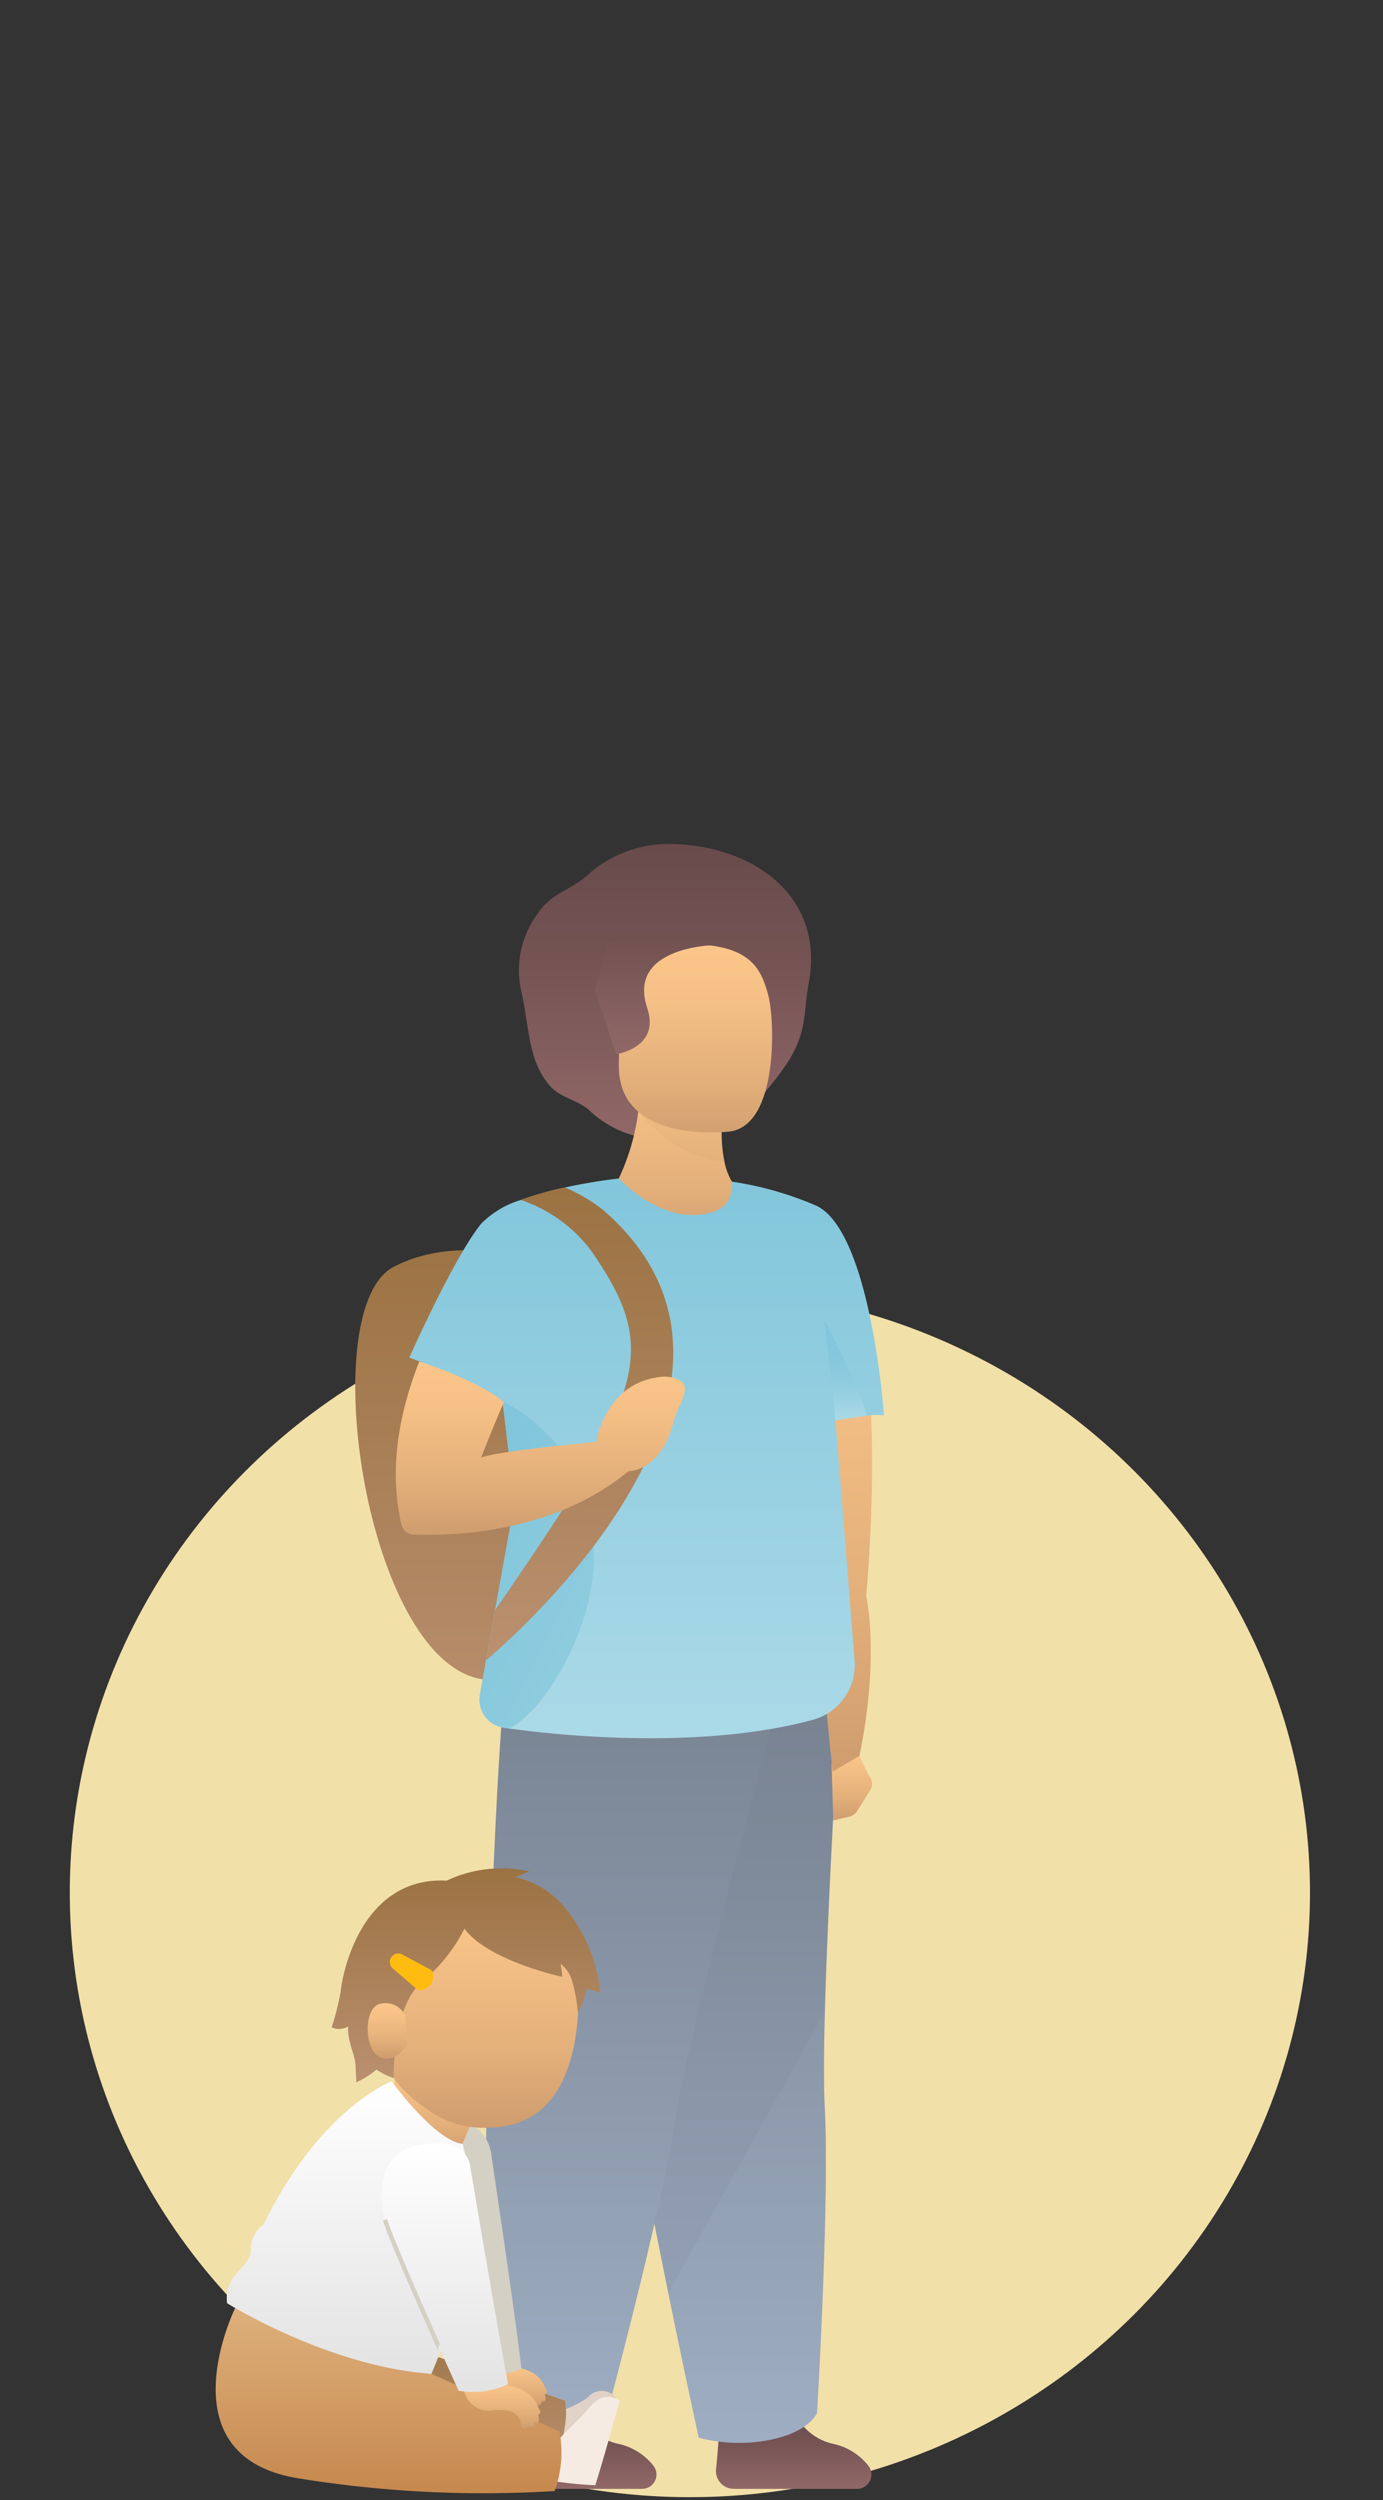 <svg xmlns="http://www.w3.org/2000/svg" xmlns:xlink="http://www.w3.org/1999/xlink" width="109" height="197" viewBox="0 0 109 197">
  <rect x="0" y="0" width="109" height="197" fill="#333333" stroke="none"/>
  <defs>
    <clipPath id="clip-path">
      <rect id="Rectangle_975" data-name="Rectangle 975" width="41.673" height="129.607" fill="none"/>
    </clipPath>
    <linearGradient id="linear-gradient" x1="0.5" x2="0.5" y2="1" gradientUnits="objectBoundingBox">
      <stop offset="0" stop-color="#694b4b"/>
      <stop offset="0.352" stop-color="#735252"/>
      <stop offset="0.953" stop-color="#8f6666"/>
      <stop offset="1" stop-color="#916868"/>
    </linearGradient>
    <linearGradient id="linear-gradient-2" x1="0.5" x2="0.5" y2="1" gradientUnits="objectBoundingBox">
      <stop offset="0" stop-color="#7b8695"/>
      <stop offset="1" stop-color="#9eadc2"/>
    </linearGradient>
    <linearGradient id="linear-gradient-3" x1="0.5" x2="0.5" y2="1" gradientUnits="objectBoundingBox">
      <stop offset="0" stop-color="#9b7242"/>
      <stop offset="1" stop-color="#ba9070"/>
    </linearGradient>
    <linearGradient id="linear-gradient-4" x1="0.5" x2="0.5" y2="1" gradientUnits="objectBoundingBox">
      <stop offset="0" stop-color="#fcc68a"/>
      <stop offset="0.282" stop-color="#f5c086"/>
      <stop offset="0.683" stop-color="#e3af7a"/>
      <stop offset="1" stop-color="#cf9d6e"/>
    </linearGradient>
    <linearGradient id="linear-gradient-10" x1="0.5" x2="0.5" y2="1" gradientUnits="objectBoundingBox">
      <stop offset="0" stop-color="#82c6db"/>
      <stop offset="1" stop-color="#acdae8"/>
    </linearGradient>
    <linearGradient id="linear-gradient-11" x1="0.5" x2="2.123" y2="2.335" gradientUnits="objectBoundingBox">
      <stop offset="0" stop-color="#82c6db"/>
      <stop offset="1" stop-color="#acdae8"/>
    </linearGradient>
    <linearGradient id="linear-gradient-12" x1="0.5" x2="0.5" y2="1" gradientUnits="objectBoundingBox">
      <stop offset="0" stop-color="#82c6db"/>
      <stop offset="0.349" stop-color="#85c7dc"/>
      <stop offset="0.621" stop-color="#8fccdf"/>
      <stop offset="0.866" stop-color="#9fd4e4"/>
      <stop offset="1" stop-color="#acdae8"/>
    </linearGradient>
    <linearGradient id="linear-gradient-16" x1="0.5" x2="0.5" y2="1" gradientUnits="objectBoundingBox">
      <stop offset="0" stop-color="#694b4b"/>
      <stop offset="0" stop-color="#8f6666"/>
      <stop offset="0" stop-color="#735252"/>
      <stop offset="1" stop-color="#916868"/>
    </linearGradient>
    <clipPath id="clip-path-2">
      <rect id="Rectangle_976" data-name="Rectangle 976" width="31.836" height="49.227" fill="none"/>
    </clipPath>
    <linearGradient id="linear-gradient-23" x1="0.5" x2="0.5" y2="1" gradientUnits="objectBoundingBox">
      <stop offset="0" stop-color="#deb17d"/>
      <stop offset="1" stop-color="#c6884d"/>
    </linearGradient>
    <linearGradient id="linear-gradient-24" x1="0.5" x2="0.5" y2="1" gradientUnits="objectBoundingBox">
      <stop offset="0" stop-color="#fff"/>
      <stop offset="1" stop-color="#e3e3e3"/>
    </linearGradient>
  </defs>
  <g id="Group_3612" data-name="Group 3612" transform="translate(-303 -2577)">
    <g id="Group_3607" data-name="Group 3607">
      <ellipse id="Ellipse_840" data-name="Ellipse 840" cx="47.631" cy="48.873" rx="47.631" ry="48.873" transform="translate(406.246 2678.5) rotate(90)" fill="#f2e0a9"/>
      <g id="Group_3504" data-name="Group 3504" transform="translate(331 2643.5)">
        <g id="Group_3503" data-name="Group 3503" clip-path="url(#clip-path)">
          <path id="Path_6348" data-name="Path 6348" d="M121.53,500.268a4.41,4.41,0,0,0,2.783,2.106,4.8,4.8,0,0,1,2.885,1.773,1.125,1.125,0,0,1-.9,1.792h-9.732a1.4,1.4,0,0,1-1.392-1.54c.072-.721.148-1.56.181-2.2a4.146,4.146,0,0,1,1.48-2.537Z" transform="translate(-86.738 -376.333)" fill="url(#linear-gradient)"/>
          <path id="Path_6349" data-name="Path 6349" d="M89.835,304.892c.407,7.4-.6,24.22-.6,24.22s-.679,1.876-4.963,2.323a12.837,12.837,0,0,1-4.362-.356q-1.3-5.972-2.4-11.4c-5.29-25.952-7.353-41.983-7.353-41.983l20.881-4.854s-.915,14.652-1.184,24.643c-.084,3.119-.1,5.783-.016,7.406" transform="translate(-52.839 -205.5)" fill="url(#linear-gradient-2)"/>
          <path id="Path_6350" data-name="Path 6350" d="M91.035,272.843s-.915,14.651-1.184,24.643L77.506,319.68c-5.29-25.952-7.353-41.983-7.353-41.983Z" transform="translate(-52.838 -205.5)" fill="#231f20" opacity="0.037"/>
          <path id="Path_6351" data-name="Path 6351" d="M17.2,131.458S9.123,127.78,3.009,131,.633,160.771,9.375,163.345c0,0,16.377,5.236,7.827-31.887" transform="translate(0 -97.671)" fill="url(#linear-gradient-3)"/>
          <path id="Path_6352" data-name="Path 6352" d="M155.142,290.5h0a.962.962,0,0,0-.079-.1,22.668,22.668,0,0,1-1.062-2.33l-1.311,1.716c-.033.038-.552-.368-.58-.324l.129,4.441,1.3-.308a.942.942,0,0,0,.163-.058.93.93,0,0,0,.4-.348l1.053-1.668a.939.939,0,0,0-.014-1.019" transform="translate(-114.567 -216.965)" fill="url(#linear-gradient-4)"/>
          <path id="Path_6353" data-name="Path 6353" d="M139.99,120.17s2.573.006,4.11,3.624c3.185,7.5,1.8,23.68,1.609,26,0,0,1.094,4.6-.531,12.558l-2.119,1.255s-3.262-31.441-2.864-34.548a52.326,52.326,0,0,0-.2-8.886" transform="translate(-105.438 -90.51)" fill="url(#linear-gradient-4)"/>
          <path id="Path_6354" data-name="Path 6354" d="M52.89,500.268a4.41,4.41,0,0,0,2.783,2.106,4.8,4.8,0,0,1,2.885,1.773,1.125,1.125,0,0,1-.9,1.792H47.921a1.4,1.4,0,0,1-1.392-1.54c.072-.721.148-1.56.181-2.2a4.143,4.143,0,0,1,1.479-2.537Z" transform="translate(-35.039 -376.333)" fill="url(#linear-gradient)"/>
          <path id="Path_6355" data-name="Path 6355" d="M63.946,0a9.594,9.594,0,0,0-6.1,2.259c-1.49,1.448-3.04,1.522-4.144,3.232a7.461,7.461,0,0,0-1.286,6.141c.632,2.739.5,5.389,2.224,7.4.852,1,2.239,1.108,3.206,2.023a8.306,8.306,0,0,0,6.1,2.211c4.342,0,7.045-2.572,9.267-5.778,1.78-2.568,1.428-4.3,1.845-6.5C76.373,4.077,70.606,0,63.946,0" transform="translate(-39.325)" fill="url(#linear-gradient)"/>
          <path id="Path_6356" data-name="Path 6356" d="M94.117,77.786l-8.3,4.242L84.153,76.27a17.646,17.646,0,0,0,1.535-5.257,21.882,21.882,0,0,0,.172-4.74l6.762,3.463a12.862,12.862,0,0,0-.269,1.548,11.268,11.268,0,0,0,.117,3.619,5.007,5.007,0,0,0,1.646,2.884" transform="translate(-63.382 -49.915)" fill="url(#linear-gradient-4)"/>
          <path id="Path_6357" data-name="Path 6357" d="M42.713,280.33s-1.578,20.917-1.226,54.252a12.835,12.835,0,0,0,4.2,1.229c4.287.427,5.331-1.273,5.331-1.273s4.384-16.269,5.48-23.6c1.01-6.758,7.646-31.146,7.646-31.146Z" transform="translate(-31.209 -210.734)" fill="url(#linear-gradient-2)"/>
          <path id="Path_6358" data-name="Path 6358" d="M49.212,108.874a26.68,26.68,0,0,0-6.536-1.846c.037,1.193-.282,2.306-2.376,2.581-2.786.363-5.277-1.538-6.539-2.831h0s-1.964.211-4.254.712a26.684,26.684,0,0,0-3.477.985,7.379,7.379,0,0,0-3.111,1.862h0c-2.144,2.63-5.67,10.553-5.67,10.553s5.871,2.177,7.351,3.446l.034.283.919,7.629-2.737,15.2a2.3,2.3,0,0,0-.037.4,2.24,2.24,0,0,0,1.715,2.175s.235.039.669.1c2.9.407,14.677,1.812,23.91-.695a4.482,4.482,0,0,0,3.272-4.692L50.84,125.841c.8-.138,1.731-.284,2.484-.368a4.679,4.679,0,0,1,1.34-.029s-1.043-14.75-5.452-16.571" transform="translate(-12.991 -80.422)" fill="url(#linear-gradient-10)"/>
          <path id="Path_6359" data-name="Path 6359" d="M48.667,190.73c-.117,5.3-3.591,11.533-6.626,13.211-.433-.06-.669-.1-.669-.1a2.24,2.24,0,0,1-1.715-2.175,2.3,2.3,0,0,1,.037-.4l2.736-15.2-.919-7.629.068-.2s7.294,3.123,7.088,12.49" transform="translate(-29.87 -134.247)" fill="url(#linear-gradient-11)"/>
          <path id="Path_6360" data-name="Path 6360" d="M153.164,159.507c-.773.086-2.489.368-2.489.368l-.869-7.912s2.9,5.577,3.358,7.544" transform="translate(-112.831 -114.455)" fill="url(#linear-gradient-12)"/>
          <path id="Path_6361" data-name="Path 6361" d="M41.786,146.9l.711-3.947c12.036-17.413,12.946-20.537,7.534-28.355a11.531,11.531,0,0,0-5.519-3.956,26.684,26.684,0,0,1,3.477-.985A13.064,13.064,0,0,1,51,111.43c16.519,14.3-9.21,35.474-9.21,35.474" transform="translate(-31.472 -82.594)" fill="url(#linear-gradient-3)"/>
          <path id="Union_56" data-name="Union 56" d="M1.383,13.63a1.008,1.008,0,0,1-.939-.776C-.517,8.687.141,4.366,1.852,0,4.1.693,7.486,2.2,8.516,3.215c-1.14,2.624-1.782,4.36-1.782,4.36,1.169-.519,9.077-1.237,9.077-1.237s.652-4.829,5.364-5.154c0,0,1.963.012,1.56,1.351s-.445.758-.97,2.662-1.894,3.351-3.351,3.437l-.106.029C12.989,13.069,5.969,13.657,2.6,13.657,2.113,13.657,1.7,13.645,1.383,13.63Z" transform="translate(3.193 40.779)" stroke="rgba(0,0,0,0)" stroke-miterlimit="10" stroke-width="1" fill="url(#linear-gradient-4)"/>
          <path id="Path_6364" data-name="Path 6364" d="M97.156,89.367c-3.845-.1-6.782-3.89-6.782-3.89l6.665.271a11.262,11.262,0,0,0,.117,3.619" transform="translate(-68.068 -64.38)" fill="#231f20" opacity="0.026"/>
          <path id="Path_6365" data-name="Path 6365" d="M92.835,46.755s-8.5,1.035-8.678-4.95,3.36-9.863,5.724-9.819c4.714.088,5.491,1.993,6.038,3.976s.828,10.371-3.084,10.793" transform="translate(-63.38 -24.091)" fill="url(#linear-gradient-4)"/>
          <path id="Path_6367" data-name="Path 6367" d="M86.227,31.149s-7.261,0-5.592,4.981c1.051,3.142-2.445,3.63-2.445,3.63l-1.683-5.036L77.56,30.8Z" transform="translate(-57.623 -23.199)" fill="url(#linear-gradient-16)"/>
        </g>
      </g>
      <g id="Group_3506" data-name="Group 3506" transform="translate(320 2724.228)">
        <g id="Group_3505" data-name="Group 3505" clip-path="url(#clip-path-2)">
          <path id="Path_6368" data-name="Path 6368" d="M152.318,241.034a9,9,0,0,0,2.054-1.042,1.415,1.415,0,0,1,2.192,0s-2.457,4.787-3.53,6.242c0,0-1.264-.859-2-1.407,0,0-.382-2.862,1.288-3.793" transform="translate(-125.044 -198.313)" fill="#e0d2c6"/>
          <path id="Path_6369" data-name="Path 6369" d="M47.732,208.439l17.742,6.1s.571,1.347-.8,5.07c0,0-12.02-.551-18.321-1.88,0,0-1.776-5.109,1.375-9.291" transform="translate(-37.977 -172.619)" fill="url(#linear-gradient-3)"/>
          <path id="Path_6370" data-name="Path 6370" d="M119.982,226.465a1.84,1.84,0,0,0,2.187,1.489c1.945-.207,1.894,1,1.909,1.1a.277.277,0,0,0,.5.082s.518.125.464-.292c0,0,.5.157.256-.542,0,0,.278-.135.114-.358s-.277-1.414-2.444-1.8a2.07,2.07,0,0,0-2.991.319" transform="translate(-99.363 -186.871)" fill="url(#linear-gradient-4)"/>
          <path id="Path_6371" data-name="Path 6371" d="M94.795,118.839s1.894,12.677,2.35,16.714a6.632,6.632,0,0,1-3.965.224s-4.506-12.256-4.862-14.2.04-4.912,2.6-5.416,3.728,1.083,3.877,2.675" transform="translate(-73.047 -96.122)" fill="#d4d0c4"/>
          <path id="Path_6372" data-name="Path 6372" d="M77.505,87.939l-1.955,4.038,6.079,3.48,2-4.769Z" transform="translate(-62.567 -72.826)" fill="url(#linear-gradient-4)"/>
          <path id="Path_6373" data-name="Path 6373" d="M71.868,17.7c.209,5.194,2.424,6.882,4.762,8.47a7.429,7.429,0,0,0,4.257,1.141c4.439,0,7-3.2,7.222-9.83.2-5.971-1.823-9.162-8.065-9.162-6.11,0-8.4,3.836-8.177,9.382" transform="translate(-59.505 -6.889)" fill="url(#linear-gradient-4)"/>
          <path id="Path_6381" data-name="Path 6381" d="M71.7,3.29a6.949,6.949,0,0,0-4.041-2.6,10.181,10.181,0,0,1,1.093-.46,10.152,10.152,0,0,0-6.523.724c-6.83-.333-8.252,7.527-8.353,8.7a20.347,20.347,0,0,1-.717,2.863,1.386,1.386,0,0,0,1.291-.072c-.028,1.306.526,2.123.582,3.011s.072,1.388.072,1.388a6.376,6.376,0,0,0,1.583-1,5.467,5.467,0,0,0,1.362.668c-.02-2.8.545-6.111,2.214-7.582a12.794,12.794,0,0,0,3.359-4.192c1.888,2.554,7.718,3.8,7.718,3.8A10.36,10.36,0,0,0,71.2,7.511a2.532,2.532,0,0,1,.861,1.2,12.07,12.07,0,0,1,.5,2.672,6.343,6.343,0,0,0,.7-1.9,4.217,4.217,0,0,1,1.072.343A12.3,12.3,0,0,0,71.7,3.29" transform="translate(-44.02 -0.001)" fill="url(#linear-gradient-3)"/>
          <path id="Path_6382" data-name="Path 6382" d="M72.682,62.835a1.687,1.687,0,0,0-1.866-.981c-1.438.126-1.431,3.605-.165,4.214s2.164-1.012,2.164-1.012Z" transform="translate(-57.738 -51.216)" fill="url(#linear-gradient-4)"/>
          <path id="Path_6383" data-name="Path 6383" d="M83.161,41.428c-.21.307-.78.607-1.087.4l-1.847-1.589a.673.673,0,1,1,.759-1.111l2.151,1.145c.307.21.234.85.024,1.157" transform="translate(-66.197 -32.305)" fill="#febc11"/>
          <path id="Path_6384" data-name="Path 6384" d="M155.856,245.426s1.523-1.55,1.867-1.893,1.267-1.955,2.785-1.01c0,0-1.06,3.924-1.919,6.674a29.336,29.336,0,0,1-2.968-.276,4.563,4.563,0,0,1,.235-3.494" transform="translate(-128.671 -200.602)" fill="#f5ebe2"/>
          <path id="Path_6385" data-name="Path 6385" d="M1.536,201.432s-5.68,11.557,4.8,13.39a90.92,90.92,0,0,0,20.378,1.031,8.961,8.961,0,0,0,.387-4.683l-10.1-4.554s-8.517-5.558-15.472-5.185" transform="translate(0 -166.802)" fill="url(#linear-gradient-23)"/>
          <path id="Path_6386" data-name="Path 6386" d="M18.069,97.6s-5.62,2.12-10.088,11.271a2.448,2.448,0,0,0-1.01,2.041c.043,1.353-2.148,1.8-1.869,4.167,0,0,7.991,5.005,16.111,5.564,0,0,3.245-7.878,3.609-10.01.293-1.718-.411-4.983-1.157-8.125,0,0-1.713.2-5.6-4.908" transform="translate(-4.205 -80.829)" fill="url(#linear-gradient-24)"/>
          <path id="Path_6387" data-name="Path 6387" d="M113.755,234.483a2.025,2.025,0,0,0,2.408,1.64c2.142-.228,2.086,1.1,2.1,1.214a.305.305,0,0,0,.554.09s.57.138.511-.322c0,0,.549.173.282-.6,0,0,.306-.148.126-.395s-.3-1.557-2.691-1.983a2.28,2.28,0,0,0-3.293.351" transform="translate(-94.206 -193.443)" fill="url(#linear-gradient-4)"/>
          <path id="Path_6388" data-name="Path 6388" d="M82.994,127.78s2.246,13.275,3,17.228a6.569,6.569,0,0,1-3.9.516s-5.358-11.772-5.854-13.662-.324-4.855,2.168-5.542,4.326-.1,4.591,1.461" transform="translate(-62.95 -104.376)" fill="url(#linear-gradient-24)"/>
          <path id="Path_6389" data-name="Path 6389" d="M77.035,160.675a1.457,1.457,0,0,1-.318.132c.5,1.577,2.772,6.734,4.322,10.2a1.742,1.742,0,0,1,.159-.49c-1.552-3.474-3.712-8.393-4.162-9.839" transform="translate(-63.533 -133.063)" fill="#d4d0c4"/>
        </g>
      </g>
    </g>
    <rect id="Rectangle_1025" data-name="Rectangle 1025" width="109" height="197" transform="translate(303 2577)" fill="none"/>
  </g>
</svg>

